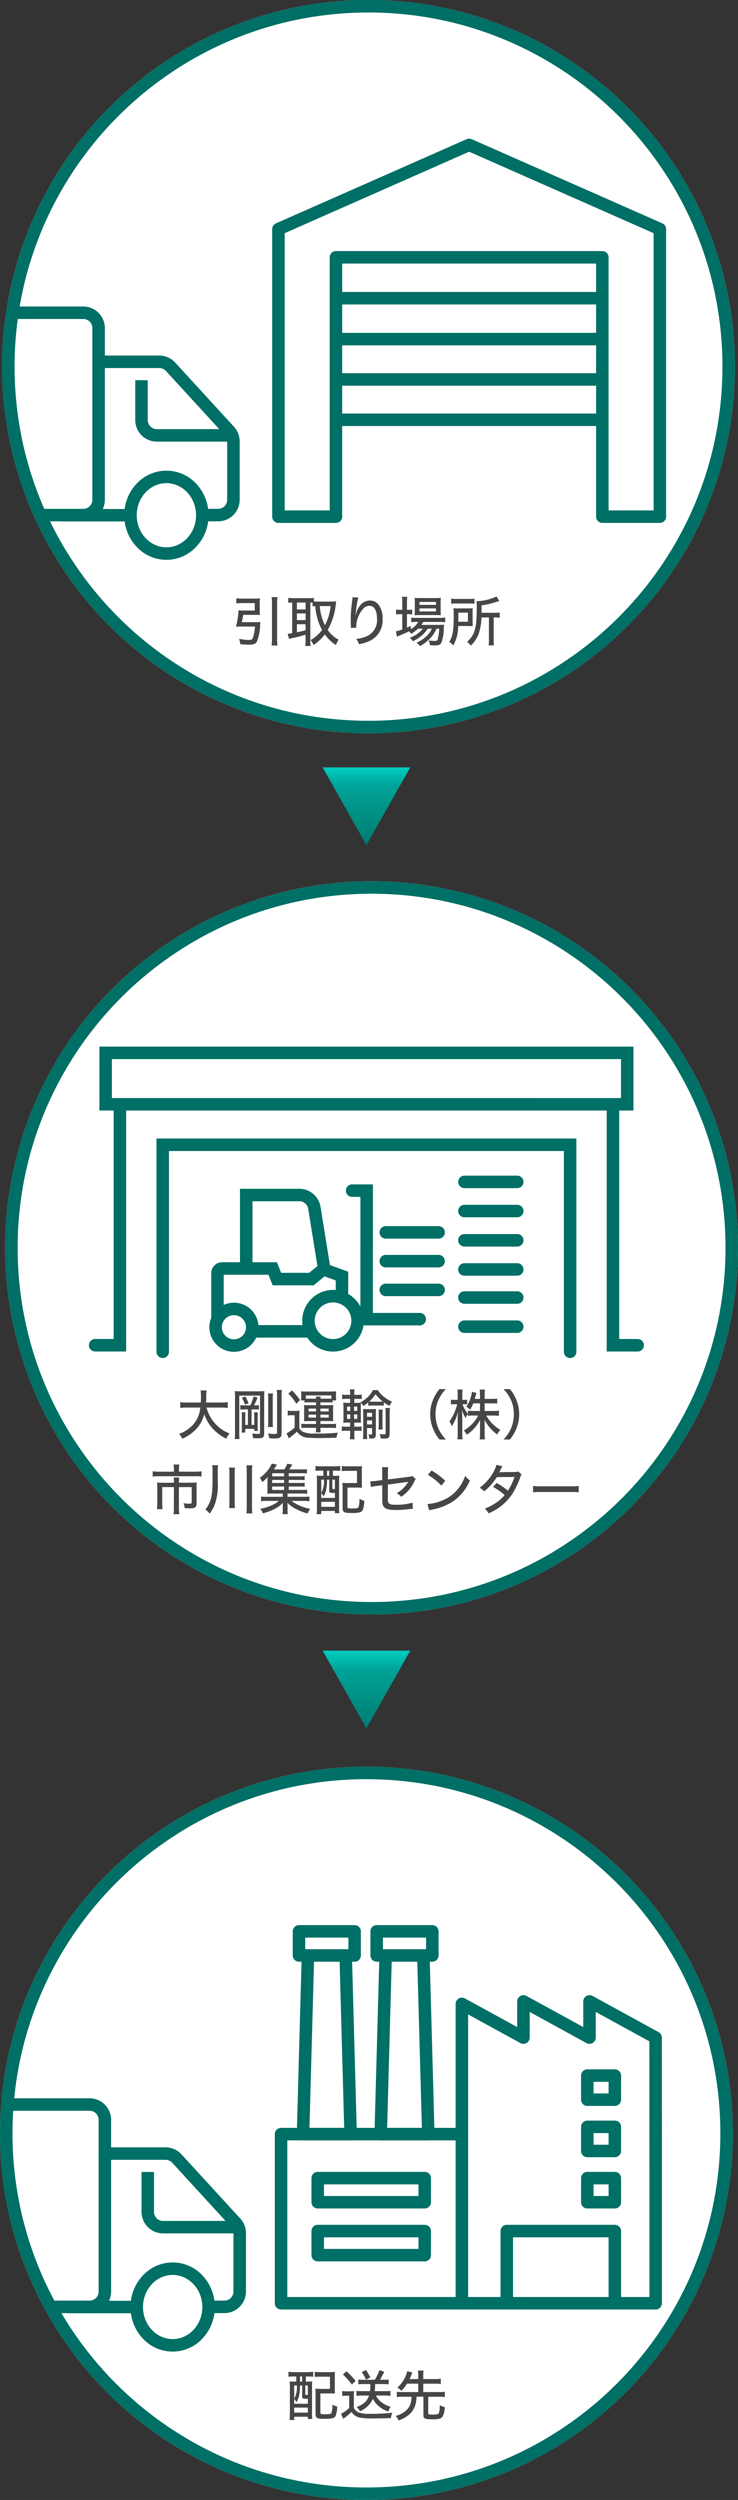 <svg xmlns="http://www.w3.org/2000/svg" xmlns:xlink="http://www.w3.org/1999/xlink" width="177.237" height="600.047" viewBox="0 0 177.237 600.047">
 <rect x="0" y="0" width="177.237" height="600.047" fill="#333333" stroke="none"/>
 <defs>
   <clipPath id="clip-path">
     <circle id="楕円形_281" data-name="楕円形 281" cx="88" cy="88" r="88" transform="translate(0 0)" fill="#fff"/>
   </clipPath>
   <linearGradient id="linear-gradient" x1="0.5" x2="0.5" y2="1" gradientUnits="objectBoundingBox">
     <stop offset="0" stop-color="#00776c"/>
     <stop offset="0.103" stop-color="#008175"/>
     <stop offset="0.764" stop-color="#00a398"/>
     <stop offset="1" stop-color="#00cec1"/>
   </linearGradient>
 </defs>
 <g id="グループ_5538" data-name="グループ 5538" transform="translate(-99.5 -3206.076)">
   <path id="パス_7324" data-name="パス 7324" d="M88,0A88,88,0,1,1,0,88,88,88,0,0,1,88,0Z" transform="translate(100 3206.076)" fill="#fff"/>
   <path id="パス_7324_-_アウトライン" data-name="パス 7324 - アウトライン" d="M88,3A85.644,85.644,0,0,0,70.866,4.727,84.519,84.519,0,0,0,40.478,17.515a85.257,85.257,0,0,0-30.8,37.4A84.55,84.55,0,0,0,4.727,70.866a85.858,85.858,0,0,0,0,34.267,84.518,84.518,0,0,0,12.788,30.389,85.256,85.256,0,0,0,37.4,30.8,84.55,84.55,0,0,0,15.951,4.952,85.858,85.858,0,0,0,34.267,0,84.518,84.518,0,0,0,30.389-12.788,85.257,85.257,0,0,0,30.8-37.4,84.551,84.551,0,0,0,4.952-15.951,85.858,85.858,0,0,0,0-34.267,84.519,84.519,0,0,0-12.788-30.389,85.257,85.257,0,0,0-37.4-30.8,84.55,84.55,0,0,0-15.951-4.952A85.644,85.644,0,0,0,88,3m0-3A88,88,0,1,1,0,88,88,88,0,0,1,88,0Z" transform="translate(100 3206.076)" fill="#006f65"/>
   <path id="パス_7323" data-name="パス 7323" d="M88,0A88,88,0,1,1,0,88,88,88,0,0,1,88,0Z" transform="translate(100.737 3417.592)" fill="#fff"/>
   <path id="パス_7323_-_アウトライン" data-name="パス 7323 - アウトライン" d="M88,3A85.644,85.644,0,0,0,70.866,4.727,84.519,84.519,0,0,0,40.478,17.515a85.257,85.257,0,0,0-30.8,37.4A84.55,84.55,0,0,0,4.727,70.866a85.858,85.858,0,0,0,0,34.267,84.518,84.518,0,0,0,12.788,30.389,85.256,85.256,0,0,0,37.4,30.8,84.55,84.55,0,0,0,15.951,4.952,85.858,85.858,0,0,0,34.267,0,84.518,84.518,0,0,0,30.389-12.788,85.257,85.257,0,0,0,30.8-37.4,84.551,84.551,0,0,0,4.952-15.951,85.858,85.858,0,0,0,0-34.267,84.519,84.519,0,0,0-12.788-30.389,85.257,85.257,0,0,0-37.4-30.8,84.55,84.55,0,0,0-15.951-4.952A85.644,85.644,0,0,0,88,3m0-3A88,88,0,1,1,0,88,88,88,0,0,1,88,0Z" transform="translate(100.737 3417.592)" fill="#006f65"/>
   <path id="パス_7556" data-name="パス 7556" d="M88,0A88,88,0,1,1,0,88,88,88,0,0,1,88,0Z" transform="translate(99.5 3630.123)" fill="#fff"/>
   <path id="パス_7556_-_アウトライン" data-name="パス 7556 - アウトライン" d="M88,3A85.644,85.644,0,0,0,70.866,4.727,84.519,84.519,0,0,0,40.478,17.515a85.257,85.257,0,0,0-30.8,37.4A84.55,84.55,0,0,0,4.727,70.866a85.858,85.858,0,0,0,0,34.267,84.519,84.519,0,0,0,12.788,30.389,85.257,85.257,0,0,0,37.4,30.8,84.55,84.55,0,0,0,15.951,4.952,85.858,85.858,0,0,0,34.267,0,84.519,84.519,0,0,0,30.389-12.788,85.257,85.257,0,0,0,30.8-37.4,84.55,84.55,0,0,0,4.952-15.951,85.858,85.858,0,0,0,0-34.267,84.519,84.519,0,0,0-12.788-30.389,85.257,85.257,0,0,0-37.4-30.8,84.55,84.55,0,0,0-15.951-4.952A85.644,85.644,0,0,0,88,3m0-3A88,88,0,1,1,0,88,88,88,0,0,1,88,0Z" transform="translate(99.5 3630.123)" fill="#006f65"/>
   <path id="パス_7552" data-name="パス 7552" d="M2.561-4.667A15.659,15.659,0,0,0,2.9-6.422H5.785q.6,0,1.131.039c-.026-.273-.039-.559-.039-.988V-9.347c0-.416.013-.728.039-1.027a11.2,11.2,0,0,1-1.209.052H2.587A9.907,9.907,0,0,1,1.248-10.4v1.235a10.7,10.7,0,0,1,1.326-.078H5.681v1.781H2.847a8.069,8.069,0,0,1-1.066-.052,18.737,18.737,0,0,1-.624,3.939c.312-.026.6-.039.962-.039h3.6a8.665,8.665,0,0,1-.559,2.86C5.031-.494,4.81-.4,4.3-.4a12.545,12.545,0,0,1-2.379-.26A5.583,5.583,0,0,1,2.2.611a18.867,18.867,0,0,0,2.08.13c1.157,0,1.651-.208,1.95-.832a11.453,11.453,0,0,0,.741-3.952,4.243,4.243,0,0,1,.065-.676,8.766,8.766,0,0,1-1.092.052Zm7.163-6.006A7.341,7.341,0,0,1,9.815-9.3V-.663a9.917,9.917,0,0,1-.091,1.6h1.417a11.179,11.179,0,0,1-.091-1.6V-9.3a7.262,7.262,0,0,1,.091-1.378Zm9.841,2.21a3.655,3.655,0,0,1,.637-.052,16.492,16.492,0,0,0,.572,3.133A12.12,12.12,0,0,0,21.84-2.808,8.646,8.646,0,0,1,19.1-.364a4.218,4.218,0,0,1,.689,1.2A10.351,10.351,0,0,0,22.5-1.742,9.639,9.639,0,0,0,25.155.819a11.863,11.863,0,0,1,.65-1.287,7.25,7.25,0,0,1-2.6-2.34,15.814,15.814,0,0,0,1.937-6.071c.039-.364.065-.637.091-.793a8.664,8.664,0,0,1-1.014.065H20.735c-.351,0-.494,0-.845-.026v-.858a6.388,6.388,0,0,1-1.079.065H14.82a9.2,9.2,0,0,1-1.1-.065v1.183a7.1,7.1,0,0,1,.949-.065v7.345a7.881,7.881,0,0,1-1.079.143L13.91-.637a10.036,10.036,0,0,1,1.17-.286c.637-.13,1.69-.4,2.808-.741V-.325a11.266,11.266,0,0,1-.078,1.378h1.3a9,9,0,0,1-.078-1.378V-9.373c.247,0,.312,0,.533.013Zm4.342-.065a12.946,12.946,0,0,1-1.365,4.6,12.324,12.324,0,0,1-1.248-4.6Zm-8.1-.845h2.08v1.651h-2.08Zm0,2.613h2.08v1.6h-2.08Zm0,2.587h2.08V-2.73c-.858.234-1.118.3-2.08.494ZM29.172-10.66a3.055,3.055,0,0,1-.039.442l-.208,1.651a29.41,29.41,0,0,0-.195,3.328c0,.221.026,1.209.039,1.547v.26a.7.7,0,0,1-.013.143l1.313-.026c-.013-.26-.013-.26-.013-.3a6.522,6.522,0,0,1,1.625-4.225A2,2,0,0,1,33.2-8.593c1.17,0,1.833,1.105,1.833,3.055a4.15,4.15,0,0,1-2.21,4.121,7.26,7.26,0,0,1-2.782.767A4.025,4.025,0,0,1,30.719.624a11.045,11.045,0,0,0,2.457-.741,5.421,5.421,0,0,0,3.211-5.239,5.416,5.416,0,0,0-.871-3.354,2.6,2.6,0,0,0-2.2-1.157A3.072,3.072,0,0,0,30.8-8.411a4.829,4.829,0,0,0-.78,1.716c-.065.234-.065.234-.091.325h-.039c.026-.377.065-.728.169-1.456a12.565,12.565,0,0,1,.507-2.73ZM46.046-3.094a7.26,7.26,0,0,1-3.12,2.171,2.982,2.982,0,0,1,.715.832,8.365,8.365,0,0,0,3.588-3h.988a5.963,5.963,0,0,1-1.339,1.833A8.472,8.472,0,0,1,44.538.26a2.883,2.883,0,0,1,.806.832A10.156,10.156,0,0,0,46.449.4a12.032,12.032,0,0,0,1.638-1.482,8,8,0,0,0,1.248-2.015h.637a10.5,10.5,0,0,1-.4,2.7c-.078.156-.273.234-.637.234A10.849,10.849,0,0,1,47.4-.286,2.807,2.807,0,0,1,47.762.871c.416.026.793.039,1.144.039.962,0,1.339-.156,1.6-.637a11.034,11.034,0,0,0,.585-3.562,4.633,4.633,0,0,1,.065-.78,10.69,10.69,0,0,1-1.274.052H45.669a6.549,6.549,0,0,0,.468-.7H50.1a11.844,11.844,0,0,1,1.326.052V-5.772a8.134,8.134,0,0,1-1.326.078H44.473a6.869,6.869,0,0,1-1.209-.065v1.1a8.651,8.651,0,0,1,1.2-.065h.494A5.155,5.155,0,0,1,43.147-2.99L43.16-3.8c-.4.208-.546.273-.923.442V-6.578h.273a8.313,8.313,0,0,1,.975.052V-7.683a6.286,6.286,0,0,1-.988.052h-.26V-9.308a8.771,8.771,0,0,1,.078-1.443H41.028a10.3,10.3,0,0,1,.078,1.43v1.69h-.429A6.411,6.411,0,0,1,39.611-7.7v1.183a8.413,8.413,0,0,1,1.04-.065h.455v3.666a7.455,7.455,0,0,1-1.521.442l.247,1.287c.078-.039.4-.182.754-.325.507-.2,1.742-.741,2.171-.962a2.937,2.937,0,0,1,.468.611,7.709,7.709,0,0,0,1.651-1.235ZM49.192-6.37c.52,0,.9.013,1.183.039a8.987,8.987,0,0,1-.052-1.209V-9.269a8.009,8.009,0,0,1,.052-1.248A9.814,9.814,0,0,1,49-10.452h-3.64a8.861,8.861,0,0,1-1.287-.065,9.6,9.6,0,0,1,.052,1.17V-7.54c0,.507-.026.871-.052,1.222a9.428,9.428,0,0,1,1.183-.052ZM45.24-9.516h3.952v.7H45.24Zm0,1.547h3.952v.728H45.24ZM61.919-5.8V-.481A9.684,9.684,0,0,1,61.841.91h1.3a7.752,7.752,0,0,1-.078-1.378V-5.8h.3a7.52,7.52,0,0,1,1.157.065V-6.994a6.461,6.461,0,0,1-1.235.078H60.151V-8.71a19.415,19.415,0,0,0,3.679-.858,5.2,5.2,0,0,1,.572-.169l-.663-1.092a12.175,12.175,0,0,1-4.8,1.131,16.113,16.113,0,0,1,.052,1.612c0,4.888-.429,6.383-2.327,8.164a3.446,3.446,0,0,1,.91.884,7.485,7.485,0,0,0,1.937-2.99,13.156,13.156,0,0,0,.611-3.77ZM52.858-9.087a8.861,8.861,0,0,1,1.287-.065h3.016a7.733,7.733,0,0,1,1.287.065v-1.222a7.794,7.794,0,0,1-1.326.065H54.2a7.273,7.273,0,0,1-1.339-.078Zm5.135,2.158c0-.455.013-.832.039-1.092a11.41,11.41,0,0,1-1.274.052H54.769A13.591,13.591,0,0,1,53.4-8.021a15.3,15.3,0,0,1,.065,1.781c0,3.549-.234,4.927-1.079,6.331a3.379,3.379,0,0,1,.975.819,9.293,9.293,0,0,0,1.17-4.654H56.8l.611.013h.26a2.472,2.472,0,0,1,.364.026,9.874,9.874,0,0,1-.039-1.014ZM54.561-4.771c.013-.39.013-.546.013-1.066V-6.955h2.3v2.184Z" transform="translate(155 3360.076)" fill="#464646"/>
   <path id="パス_7554" data-name="パス 7554" d="M-34.853-6.552a9.959,9.959,0,0,1,1.547.091V-7.852a9.5,9.5,0,0,1-1.56.091h-3.64c.026-.494.026-.819.039-1.43a8.385,8.385,0,0,1,.091-1.469h-1.456a8.275,8.275,0,0,1,.091,1.43c0,.507-.013.832-.039,1.469h-3.354a9.367,9.367,0,0,1-1.573-.091v1.391a9.191,9.191,0,0,1,1.56-.091h3.25a7.109,7.109,0,0,1-1.612,3.965,8.432,8.432,0,0,1-3.5,2.366A3.612,3.612,0,0,1-44.239.923a9.672,9.672,0,0,0,2.977-1.937,8.1,8.1,0,0,0,2.314-3.939,9.886,9.886,0,0,0,1.885,3.276A10.754,10.754,0,0,0-33.67.91a4.5,4.5,0,0,1,.806-1.248,8.8,8.8,0,0,1-3.744-2.7A9.2,9.2,0,0,1-38.4-6.552Zm5.473-.533a5.736,5.736,0,0,1-.9-.052v1.079a6.592,6.592,0,0,1,.884-.052h.936v3.718h-.637V-4.368a9.88,9.88,0,0,1,.039-1.053h-.91a7.494,7.494,0,0,1,.052,1.053V-1.7a9.271,9.271,0,0,1-.052,1.144h.871v-.884h2.158v.494h.871a8.069,8.069,0,0,1-.052-1.066V-4.368a6.6,6.6,0,0,1,.052-1.053h-.91c.026.325.039.52.039,1.053v1.976h-.65V-6.11h.91a8.3,8.3,0,0,1,.858.039V-7.137a5.238,5.238,0,0,1-.845.052h-.3c.26-.52.52-1.1.819-1.859l-.949-.286a12.9,12.9,0,0,1-.793,2.145ZM-31.564-.533A12.469,12.469,0,0,1-31.642,1h1.17a10.622,10.622,0,0,1-.065-1.534V-9.425h4.979V-.533c0,.247-.091.312-.468.312a9.638,9.638,0,0,1-1.443-.117A3.372,3.372,0,0,1-27.235.78c.468.026.793.039,1.027.039,1.378,0,1.651-.195,1.651-1.222V-8.97c0-.689.013-1.1.052-1.534a13.3,13.3,0,0,1-1.456.052h-4.16a13.825,13.825,0,0,1-1.495-.052c.039.416.052.793.052,1.456Zm1.638-8.359a6.772,6.772,0,0,1,.754,1.638l.858-.312a8.35,8.35,0,0,0-.767-1.651Zm6.279-1.04a10,10,0,0,1,.065,1.4V-3.3a9.324,9.324,0,0,1-.065,1.417h1.209A8.4,8.4,0,0,1-22.5-3.3V-8.554a9.156,9.156,0,0,1,.065-1.378Zm2.106-.845a9.389,9.389,0,0,1,.078,1.6V-.611c0,.338-.091.4-.611.4-.338,0-.871-.052-1.573-.13A4.393,4.393,0,0,1-23.335.806c.455.039.975.065,1.274.065,1.378,0,1.69-.26,1.69-1.4V-9.2a8.87,8.87,0,0,1,.091-1.573ZM-12.1-7.8v.676h-1.872c-.468,0-.715-.013-1.027-.039a5.534,5.534,0,0,1,.039.91v2.067a5.706,5.706,0,0,1-.039.91c.351-.026.572-.039,1.027-.039H-12.1v.7H-14.56a8.468,8.468,0,0,1-1.053-.065v1.053a6.411,6.411,0,0,1,1.066-.065H-12.1A7.907,7.907,0,0,1-12.168-.6h1.183A8.494,8.494,0,0,1-11.05-1.69H-8.4a6.461,6.461,0,0,1,1.092.065V-2.678a5.7,5.7,0,0,1-1.066.065H-11.05v-.7h2.041c.4,0,.65.013,1.053.039a6.026,6.026,0,0,1-.052-.91V-6.253a6.251,6.251,0,0,1,.052-.91c-.338.026-.533.039-1.04.039H-11.05V-7.8H-9.1a6.754,6.754,0,0,1,.975.052v-.52h.871A4.967,4.967,0,0,1-7.306-9.1v-.533a5,5,0,0,1,.052-.819,11.147,11.147,0,0,1-1.222.052h-5.98a11.2,11.2,0,0,1-1.248-.052,5.381,5.381,0,0,1,.052.832v.559a5.078,5.078,0,0,1-.052.793h.832v.52a7.271,7.271,0,0,1,1-.052Zm-1.82-.884a4.614,4.614,0,0,1-.637-.026v-.754h6.149V-8.7c-.195.013-.3.013-.6.013H-11.05a1.869,1.869,0,0,1,.065-.507h-1.17a1.839,1.839,0,0,1,.052.507Zm1.82,2.379v.676H-13.91v-.676Zm1.053,0h1.976v.676H-11.05ZM-12.1-4.849v.7H-13.91v-.7Zm1.053,0h1.976v.7H-11.05Zm-7.722-5.044a10.567,10.567,0,0,1,1.937,2.444l.871-.91a15.112,15.112,0,0,0-1.924-2.314Zm-.13,5.252a5,5,0,0,1,.91-.065h.754v2.938a8.291,8.291,0,0,1-1.95,1.391l.559,1.222A3.61,3.61,0,0,1-18.1.429a13.979,13.979,0,0,0,1.4-1.209A3.475,3.475,0,0,0-13.767.7c.468.039,1.573.065,2.4.065,1.391,0,2.47-.026,4.173-.091a4.876,4.876,0,0,1,.364-1.2,45.861,45.861,0,0,1-5.447.208,6.8,6.8,0,0,1-2.86-.377,1.846,1.846,0,0,1-.975-.962V-4.42a9.774,9.774,0,0,1,.065-1.4,5.912,5.912,0,0,1-.988.065h-.845A5.658,5.658,0,0,1-18.9-5.824ZM-3.913-9.607h-.806a6.515,6.515,0,0,1-1.118-.065V-8.58a6.8,6.8,0,0,1,1.118-.065h.806v.962h-.611c-.468-.013-.806-.026-1.04-.052a11.55,11.55,0,0,1,.052,1.326V-4.29A13.493,13.493,0,0,1-5.564-2.9c.351-.026.793-.039,1.131-.039h.52v.975h-.871a6.682,6.682,0,0,1-1.131-.065V-.923A6.872,6.872,0,0,1-4.784-.988h.871v.806a7.523,7.523,0,0,1-.078,1.235h1.157A8.082,8.082,0,0,1-2.912-.13V-.988h.676A6.6,6.6,0,0,1-1.17-.923V-2.028a5.78,5.78,0,0,1-1.066.065h-.676v-.975h.6l.65.013c.221.013.221.013.351.026-.026-.3-.039-.585-.039-1.339V-6.5c0-.715,0-.741.026-1.2a3.272,3.272,0,0,1,.572.78A9.212,9.212,0,0,0,.429-7.774v.78a6.919,6.919,0,0,1,1-.052H3.185a6.722,6.722,0,0,1,.988.052v-.819a8.565,8.565,0,0,0,1.339.845,6.874,6.874,0,0,1,.65-1.014A7.153,7.153,0,0,1,4.329-9.048a5.966,5.966,0,0,1-1.586-1.7H1.573A6.94,6.94,0,0,1-1.443-7.813l.1.091a7.294,7.294,0,0,1-.949.039h-.624v-.962h.676a8.216,8.216,0,0,1,1.105.052V-9.672a6.259,6.259,0,0,1-1.105.065h-.676v-.338a5.882,5.882,0,0,1,.078-.962H-3.991a6.123,6.123,0,0,1,.078.962Zm.026,2.821v1.027h-.754V-6.786Zm0,1.872v1.079h-.754V-4.914Zm.923,1.079V-4.914h.754v1.079Zm0-1.924V-6.786h.754v1.027ZM1.43-7.969a6.469,6.469,0,0,1-.754-.026A7.961,7.961,0,0,0,2.184-9.763,9,9,0,0,0,3.939-7.995a6.131,6.131,0,0,1-.754.026ZM.143-1.638H1.352V-.312c0,.182-.052.234-.221.234A4.223,4.223,0,0,1,.494-.143,3,3,0,0,1,.689.884H1A2.255,2.255,0,0,0,1.846.793c.312-.143.416-.364.416-.858V-5.031c0-.507.013-.884.039-1.183a9.138,9.138,0,0,1-.988.039H.169a8.864,8.864,0,0,1-.975-.039c.026.39.039.715.039,1.183V-.156a10.94,10.94,0,0,1-.065,1.17H.208A9.792,9.792,0,0,1,.143-.143Zm0-.871v-.962H1.352v.962Zm0-1.833v-.949H1.352v.949ZM2.9-6.058a8.068,8.068,0,0,1,.052,1.027V-2.4c0,.4-.026.819-.052,1.118H3.913A9.219,9.219,0,0,1,3.861-2.4V-5.044a7.355,7.355,0,0,1,.052-1.014Zm2.678.988a10.534,10.534,0,0,1,.078-1.378H4.55A12.872,12.872,0,0,1,4.615-5.1V-.507c0,.312-.078.39-.416.39a4.786,4.786,0,0,1-1.014-.13,3.631,3.631,0,0,1,.221,1.1c.312.026.559.039.819.039C5.33.9,5.577.676,5.577-.325ZM19.084,1.118A9.171,9.171,0,0,1,17.3-1.508a8.583,8.583,0,0,1-.7-3.471,8.147,8.147,0,0,1,.689-3.38,9.253,9.253,0,0,1,1.781-2.626H17.537a9.782,9.782,0,0,0-1.573,2.652,8.946,8.946,0,0,0-.65,3.354,9.326,9.326,0,0,0,.663,3.445A9.459,9.459,0,0,0,17.55,1.118Zm8.19-8.684v1.833H25.74a9.918,9.918,0,0,1-1.365-.078v.767a7.955,7.955,0,0,1-1.313-2.314h.39a6.547,6.547,0,0,1,.741.039V-8.45a4.164,4.164,0,0,1-.767.052h-.4V-9.555a8.7,8.7,0,0,1,.065-1.326H21.84a8.172,8.172,0,0,1,.065,1.339V-8.4h-.728a5.06,5.06,0,0,1-.884-.052v1.144a5.06,5.06,0,0,1,.884-.052h.611a11.348,11.348,0,0,1-1.859,4.121,4.257,4.257,0,0,1,.559,1.17A10.714,10.714,0,0,0,22-5.538c-.065.884-.078,1.222-.078,1.872V-.494a12.207,12.207,0,0,1-.078,1.56H23.1a10,10,0,0,1-.078-1.56V-3.978C23-4.8,22.984-5.291,22.971-5.46c0-.1-.013-.247-.013-.442a7.672,7.672,0,0,0,.871,1.872,3.976,3.976,0,0,1,.546-.988v.455a10.051,10.051,0,0,1,1.365-.078h1.1A8.827,8.827,0,0,1,23.4-1.053a4.92,4.92,0,0,1,.715,1.014,9.55,9.55,0,0,0,3.2-3.562c-.026.533-.039,1-.039,1.378V-.377A11.485,11.485,0,0,1,27.2,1.092H28.47a9.039,9.039,0,0,1-.078-1.456V-2.288c0-.4-.026-.858-.052-1.339A10.489,10.489,0,0,0,31.4-.091a4.7,4.7,0,0,1,.767-1.1,9.329,9.329,0,0,1-3.393-3.445h1.7c.52,0,.923.026,1.352.065V-5.811a9.978,9.978,0,0,1-1.352.078h-2.08V-7.566h1.677a11.89,11.89,0,0,1,1.339.065V-8.71a8.544,8.544,0,0,1-1.339.078H28.392v-1.04a7,7,0,0,1,.078-1.2H27.2a7.212,7.212,0,0,1,.078,1.2v1.04H26.026c.065-.234.1-.364.182-.637a8.192,8.192,0,0,1,.221-.793l-1.118-.286a4.079,4.079,0,0,1-.1.728,7.751,7.751,0,0,1-1.222,2.86,4.062,4.062,0,0,1,.9.7,8.258,8.258,0,0,0,.767-1.508ZM34.45,1.118a9.458,9.458,0,0,0,1.573-2.652,9.022,9.022,0,0,0,.663-3.445,8.9,8.9,0,0,0-.65-3.354,9.459,9.459,0,0,0-1.573-2.652H32.929A9.253,9.253,0,0,1,34.71-8.359a8.1,8.1,0,0,1,.689,3.38,8.538,8.538,0,0,1-.7,3.471,9.171,9.171,0,0,1-1.781,2.626ZM-46.241,8.835h-3.536a11.081,11.081,0,0,1-1.56-.091v1.261a12.851,12.851,0,0,1,1.547-.078h8.632a9.144,9.144,0,0,1,1.547.078V8.744a10.443,10.443,0,0,1-1.573.091h-3.835v-.7a4.656,4.656,0,0,1,.091-1.014h-1.4a5.307,5.307,0,0,1,.091,1.014Zm0,2.652h-2.743a12.551,12.551,0,0,1-1.3-.052,9.612,9.612,0,0,1,.052,1.092v3.835a12.7,12.7,0,0,1-.078,1.469h1.352a11.151,11.151,0,0,1-.078-1.482V12.54h2.795v4.979a11.659,11.659,0,0,1-.091,1.521h1.391a11.324,11.324,0,0,1-.091-1.534V12.54h3.068v3.6c0,.325-.117.39-.637.39a12.314,12.314,0,0,1-1.339-.13,3.864,3.864,0,0,1,.3,1.183c.585.039.806.052,1.2.052,1.326,0,1.651-.26,1.651-1.313v-3.8a8.9,8.9,0,0,1,.052-1.092,11.5,11.5,0,0,1-1.248.052h-3.042v-.26a7.6,7.6,0,0,1,.052-.988h-1.313a7.485,7.485,0,0,1,.052.975ZM-35.7,8.6a6.33,6.33,0,0,1,.078-1.313h-1.43a7.573,7.573,0,0,1,.091,1.287v2.7c0,.845-.078,2.223-.156,2.847a7.976,7.976,0,0,1-.481,1.937A6.234,6.234,0,0,1-38.688,17.9a4.952,4.952,0,0,1,1.027,1,8.645,8.645,0,0,0,1.235-2.171,14,14,0,0,0,.728-5.369Zm2.717-.754A9.2,9.2,0,0,1-32.9,9.238v6.747a12.382,12.382,0,0,1-.078,1.586h1.417a11.969,11.969,0,0,1-.078-1.586V9.251a10.2,10.2,0,0,1,.078-1.391Zm4.16-.533a9.966,9.966,0,0,1,.078,1.417v8.437a13.54,13.54,0,0,1-.078,1.69H-27.4a11.393,11.393,0,0,1-.078-1.69V8.731A8.158,8.158,0,0,1-27.4,7.314ZM-18.655,12.4h2.613a8.987,8.987,0,0,1,1.209.052v-.975a7.733,7.733,0,0,1-1.209.065h-2.613v-.728h2.613a9.367,9.367,0,0,1,1.209.052V9.888a7.733,7.733,0,0,1-1.209.065h-2.613V9.212h3.276a8.125,8.125,0,0,1,1.092.052V8.224a8.1,8.1,0,0,1-1.235.065h-3.016a10.842,10.842,0,0,0,.741-1.17l-1.222-.195a4.941,4.941,0,0,1-.715,1.365h-2.522a7.154,7.154,0,0,0,.442-.65c.234-.377.234-.377.325-.507L-22.75,6.9a3.9,3.9,0,0,1-.416.845,8.591,8.591,0,0,1-2.457,2.574,3.442,3.442,0,0,1,.611,1.014,7.831,7.831,0,0,0,1.3-1.222,11.492,11.492,0,0,0-.052,1.183v1.846c0,.4-.013.715-.039.975.286-.013.52-.026,1.014-.026H-20.1v.78h-3.757A9.51,9.51,0,0,1-25.3,14.8v1.131a9.348,9.348,0,0,1,1.443-.078h2.808a6.242,6.242,0,0,1-1.508.962,10.34,10.34,0,0,1-2.951.923,3.3,3.3,0,0,1,.637,1.092A13.321,13.321,0,0,0-22.49,18a7.863,7.863,0,0,0,2.431-1.69c-.026.312-.039.585-.039.91v.871a3.805,3.805,0,0,1-.078.936h1.313a3.444,3.444,0,0,1-.078-.949V17.22c0-.156-.013-.507-.039-.923a7.705,7.705,0,0,0,2.158,1.547,13.207,13.207,0,0,0,2.691,1.027,4.238,4.238,0,0,1,.637-1.118,10.985,10.985,0,0,1-4.524-1.9h2.873a11.407,11.407,0,0,1,1.456.078V14.8a9.711,9.711,0,0,1-1.456.065h-3.8v-.78h3.5a7.435,7.435,0,0,1,1.209.065v-1a7.418,7.418,0,0,1-1.222.065h-3.2Zm-1.118,0v.819h-2.86V12.4Zm0-.858h-2.86v-.728h2.86Zm0-1.586h-2.86V9.212h2.86Zm9.425-1.365V9.823h-.273a11.3,11.3,0,0,1-1.313-.052c.039.429.052.858.052,1.469v6.1a14.678,14.678,0,0,1-.078,1.7h1.105v-.78h3.276v.533h1.066a13.45,13.45,0,0,1-.052-1.4v-6.24c0-.559.013-.975.039-1.378a11.919,11.919,0,0,1-1.352.052h-.169V8.588h.455a12.445,12.445,0,0,1,1.313.065V7.47a10.681,10.681,0,0,1-1.4.078h-3.172a10.258,10.258,0,0,1-1.378-.078V8.653a12.956,12.956,0,0,1,1.365-.065Zm.9,0h.507V9.823h-.507Zm-1.4,5.395a2.468,2.468,0,0,1,.52.793,4.416,4.416,0,0,0,.676-1.7,12.071,12.071,0,0,0,.208-2.327h.507v2.613c0,.52.117.572,1.131.572h.234v1.2h-3.276Zm0-3.237h.637a5.7,5.7,0,0,1-.637,3.185Zm2.665,0h.611v2.275c-.585,0-.611-.013-.611-.208Zm-2.665,5.317h3.276v1.2h-3.276ZM-1.1,8.8a11.045,11.045,0,0,1,.052-1.3,11.925,11.925,0,0,1-1.3.052H-4.511a10.543,10.543,0,0,1-1.4-.078V8.7A9.906,9.906,0,0,1-4.524,8.64h2.262v2.925H-4.485a11.818,11.818,0,0,1-1.287-.052,11.116,11.116,0,0,1,.052,1.274v4.732c0,1.053.325,1.235,2.171,1.235,1.729,0,2.353-.156,2.626-.65a5.734,5.734,0,0,0,.39-2.3,3.793,3.793,0,0,1-1.144-.481,5.407,5.407,0,0,1-.247,2.054c-.13.221-.468.286-1.482.286a2.762,2.762,0,0,1-1.053-.117c-.078-.052-.1-.117-.1-.351V12.657H-2.34a11.818,11.818,0,0,1,1.287.052A10.906,10.906,0,0,1-1.1,11.461ZM3.8,10.85l-1.365.182a12,12,0,0,1-1.261.1,2.239,2.239,0,0,1-.26-.013l.156,1.391a10.9,10.9,0,0,1,1.495-.26L3.8,12.085V15.1c0,1.456.078,1.82.468,2.262.455.494,1.222.676,2.925.676a28.365,28.365,0,0,0,3.172-.221,7.276,7.276,0,0,1,.78-.065l-.065-1.469a14.412,14.412,0,0,1-3.887.494c-1,0-1.508-.078-1.742-.286-.26-.208-.3-.455-.3-1.612V11.929l4.186-.559c.364-.052.364-.052.689-.117a4.052,4.052,0,0,1-.4.65,7.2,7.2,0,0,1-2.366,2.106,3.269,3.269,0,0,1,1.092.871A9.2,9.2,0,0,0,11.505,11.2a2.442,2.442,0,0,1,.338-.6l-.832-.728a3.042,3.042,0,0,1-.9.208l-4.953.624V9.043a7.238,7.238,0,0,1,.078-1.287H3.731A8.028,8.028,0,0,1,3.8,9.043ZM14.755,9.589a14.159,14.159,0,0,1,3.237,2.6l.936-1.157a17.757,17.757,0,0,0-3.276-2.483Zm.312,8.528a5.49,5.49,0,0,1,.819-.208,13.455,13.455,0,0,0,4.914-1.95,11.285,11.285,0,0,0,4.056-5.044,4.389,4.389,0,0,1-1.131-1.066,11.383,11.383,0,0,1-1.365,2.626,8.926,8.926,0,0,1-3.874,3.159,11.753,11.753,0,0,1-3.822.975ZM31.226,7.2a7.16,7.16,0,0,1-.754,1.781A11.372,11.372,0,0,1,27.183,12.7a3.621,3.621,0,0,1,1.092.871,14.293,14.293,0,0,0,3.055-3.432l4.225-.039a14.562,14.562,0,0,1-1.573,3.3,17.661,17.661,0,0,0-2.717-1.859l-.845.949a14.973,14.973,0,0,1,2.769,1.963,9.192,9.192,0,0,1-2.171,1.911,12.435,12.435,0,0,1-2.6,1.339,3.672,3.672,0,0,1,.9,1.131,12.656,12.656,0,0,0,5.85-4.849,21.915,21.915,0,0,0,1.7-3.588,2.663,2.663,0,0,1,.39-.858L36.5,8.783a2.98,2.98,0,0,1-.988.13l-3.094.039c-.273.013-.455.026-.533.026a4.732,4.732,0,0,0,.351-.65,6.829,6.829,0,0,1,.416-.793Zm8.788,6.578a18.539,18.539,0,0,1,2.015-.065h7.007a19.111,19.111,0,0,1,1.95.065V12.267a13.236,13.236,0,0,1-1.937.078H42.016a14.953,14.953,0,0,1-2-.091Z" transform="translate(187.5 3550.475)" fill="#464646"/>
   <path id="パス_7557" data-name="パス 7557" d="M2.652-9.412v1.235H2.379a11.3,11.3,0,0,1-1.313-.052c.039.429.052.858.052,1.469v6.1a14.678,14.678,0,0,1-.078,1.7H2.145V.26H5.421V.793H6.487a13.45,13.45,0,0,1-.052-1.4v-6.24c0-.559.013-.975.039-1.378a11.919,11.919,0,0,1-1.352.052H4.953V-9.412h.455a12.445,12.445,0,0,1,1.313.065V-10.53a10.681,10.681,0,0,1-1.4.078H2.145A10.258,10.258,0,0,1,.767-10.53v1.183a12.956,12.956,0,0,1,1.365-.065Zm.9,0h.507v1.235H3.549Zm-1.4,5.395a2.468,2.468,0,0,1,.52.793,4.416,4.416,0,0,0,.676-1.7,12.071,12.071,0,0,0,.208-2.327h.507v2.613c0,.52.117.572,1.131.572h.234v1.2H2.145Zm0-3.237h.637a5.7,5.7,0,0,1-.637,3.185Zm2.665,0h.611v2.275c-.585,0-.611-.013-.611-.208ZM2.145-1.937H5.421v1.2H2.145ZM11.9-9.2a11.045,11.045,0,0,1,.052-1.3,11.925,11.925,0,0,1-1.3.052H8.489a10.543,10.543,0,0,1-1.4-.078V-9.3A9.906,9.906,0,0,1,8.476-9.36h2.262v2.925H8.515a11.818,11.818,0,0,1-1.287-.052A11.116,11.116,0,0,1,7.28-5.213V-.481C7.28.572,7.6.754,9.451.754,11.18.754,11.8.6,12.077.1a5.734,5.734,0,0,0,.39-2.3,3.793,3.793,0,0,1-1.144-.481,5.407,5.407,0,0,1-.247,2.054c-.13.221-.468.286-1.482.286A2.762,2.762,0,0,1,8.541-.455c-.078-.052-.1-.117-.1-.351V-5.343H10.66a11.818,11.818,0,0,1,1.287.052A10.906,10.906,0,0,1,11.9-6.539Zm8.541,1.612a9.56,9.56,0,0,1-.091,1.7h-2a11.152,11.152,0,0,1-1.248-.065v1.183a11.892,11.892,0,0,1,1.248-.065h1.781c-.455,1.326-1.248,2.067-2.977,2.769a3.026,3.026,0,0,1,.78,1.014,5.911,5.911,0,0,0,3.12-2.99A5.4,5.4,0,0,0,22.334-2.4,6.483,6.483,0,0,0,24.765-1a3.1,3.1,0,0,1,.572-1.131A6.3,6.3,0,0,1,22.932-3.38a4.775,4.775,0,0,1-1.157-1.456h2.21a12.489,12.489,0,0,1,1.287.065V-5.954a10,10,0,0,1-1.2.065H21.5a12.1,12.1,0,0,0,.091-1.7h2a12.088,12.088,0,0,1,1.248.065V-8.684a10.27,10.27,0,0,1-1.183.065h-.91a10.669,10.669,0,0,0,.546-.975c.338-.637.338-.637.494-.936l-1.157-.4a11.517,11.517,0,0,1-1.118,2.314H18.759a11.123,11.123,0,0,1-1.209-.065v1.157a10.513,10.513,0,0,1,1.2-.065Zm-2.08-2.873a7.821,7.821,0,0,1,1.027,1.82l1.04-.533a10.685,10.685,0,0,0-1.04-1.781Zm-4.511.585A13.682,13.682,0,0,1,15.99-7.475l.91-.858a18.033,18.033,0,0,0-2.2-2.327Zm-.169,5.148a5,5,0,0,1,.91-.065h.767v2.938a7.638,7.638,0,0,1-1.963,1.4L13.936.767a4.723,4.723,0,0,1,.442-.351A13.6,13.6,0,0,0,15.912-.9,3.123,3.123,0,0,0,17.849.455,16.953,16.953,0,0,0,21.1.663c.585,0,2.379-.026,2.756-.039L25.363.585a5.157,5.157,0,0,1,.364-1.3,39.015,39.015,0,0,1-5.239.26,7.956,7.956,0,0,1-2.795-.3,2.231,2.231,0,0,1-1.209-1.118V-4.511A12.711,12.711,0,0,1,16.536-5.9c-.3.026-.65.052-.988.052H14.7a5.658,5.658,0,0,1-1.027-.065ZM31.941-7.683v2.015H28.2a10.014,10.014,0,0,1-1.4-.078v1.274a10.543,10.543,0,0,1,1.4-.078h2.132c-.026.546-.052.78-.078,1a3.76,3.76,0,0,1-.91,1.976A5.658,5.658,0,0,1,26.52.052a4.56,4.56,0,0,1,.715,1.105,8.962,8.962,0,0,0,1.82-.9,5.074,5.074,0,0,0,2.08-2.5,7.277,7.277,0,0,0,.4-2.314h1.651V-.117c0,.806.39.988,2.08.988a9.533,9.533,0,0,0,1.7-.117,1.287,1.287,0,0,0,.845-.572A5.036,5.036,0,0,0,38.3-2.08a4.421,4.421,0,0,1-1.2-.442v.273a3.932,3.932,0,0,1-.234,1.638c-.143.273-.442.351-1.443.351-.91,0-1.079-.052-1.079-.351V-4.55h2.587a10.408,10.408,0,0,1,1.4.078V-5.746a9.887,9.887,0,0,1-1.4.078H33.15V-7.683h2.873a9.384,9.384,0,0,1,1.339.078V-8.866a9.135,9.135,0,0,1-1.339.078H33.15v-.819a6.978,6.978,0,0,1,.078-1.222H31.863a7.245,7.245,0,0,1,.078,1.222v.819h-2.08a10.371,10.371,0,0,0,.429-.988,4.714,4.714,0,0,1,.247-.6l-1.261-.3a6.251,6.251,0,0,1-.637,1.755,7.41,7.41,0,0,1-1.69,2.158,4.073,4.073,0,0,1,.936.806,11.29,11.29,0,0,0,1.378-1.729Z" transform="translate(168 3785.892)" fill="#464646"/>
   <g id="グループ_5138" data-name="グループ 5138" transform="translate(166.37 3240.853)">
     <path id="パス_7111" data-name="パス 7111" d="M290.779,376.8a1.5,1.5,0,0,1,.606.128l45.8,20.215a1.5,1.5,0,0,1,.894,1.372v69.025a1.5,1.5,0,0,1-1.5,1.5H322.767a1.5,1.5,0,0,1-1.5-1.5V406.791h-60.98v60.753a1.5,1.5,0,0,1-1.5,1.5H244.979a1.5,1.5,0,0,1-1.5-1.5V398.518a1.5,1.5,0,0,1,.894-1.372l45.8-20.215A1.5,1.5,0,0,1,290.779,376.8Zm44.3,22.693-44.3-19.553-44.3,19.553v66.547h10.808V405.291a1.5,1.5,0,0,1,1.5-1.5h63.98a1.5,1.5,0,0,1,1.5,1.5v60.753h10.811Z" transform="translate(-244.979 -378.304)" fill="#006f65"/>
     <path id="線_851" data-name="線 851" d="M61.685,1.5H0A1.5,1.5,0,0,1-1.5,0,1.5,1.5,0,0,1,0-1.5H61.685a1.5,1.5,0,0,1,1.5,1.5A1.5,1.5,0,0,1,61.685,1.5Z" transform="translate(15.079 36.801)" fill="#006f65"/>
     <path id="線_852" data-name="線 852" d="M61.684,1.5H0A1.5,1.5,0,0,1-1.5,0,1.5,1.5,0,0,1,0-1.5H61.684a1.5,1.5,0,0,1,1.5,1.5A1.5,1.5,0,0,1,61.684,1.5Z" transform="translate(14.835 46.615)" fill="#006f65"/>
     <path id="線_853" data-name="線 853" d="M61.684,1.5H0A1.5,1.5,0,0,1-1.5,0,1.5,1.5,0,0,1,0-1.5H61.684a1.5,1.5,0,0,1,1.5,1.5A1.5,1.5,0,0,1,61.684,1.5Z" transform="translate(14.835 56.297)" fill="#006f65"/>
     <path id="線_854" data-name="線 854" d="M61.684,1.5H0A1.5,1.5,0,0,1-1.5,0,1.5,1.5,0,0,1,0-1.5H61.684a1.5,1.5,0,0,1,1.5,1.5A1.5,1.5,0,0,1,61.684,1.5Z" transform="translate(14.835 65.979)" fill="#006f65"/>
   </g>
   <g id="マスクグループ_16" data-name="マスクグループ 16" transform="translate(99.5 3630.123)" clip-path="url(#clip-path)">
     <g id="グループ_5148" data-name="グループ 5148" transform="translate(-29.269 81.083)">
       <g id="グループ_5147" data-name="グループ 5147" transform="translate(0 0)">
         <g id="グループ_5146" data-name="グループ 5146">
           <g id="グループ_5145" data-name="グループ 5145">
             <path id="パス_7128" data-name="パス 7128" d="M2074.718,667.806H2063.68a5.186,5.186,0,0,1-5.18-5.179V656.74h3v5.887a2.182,2.182,0,0,0,2.18,2.179h11.038Z" transform="translate(-2060 -617.738)" fill="#006f65"/>
             <path id="パス_7129" data-name="パス 7129" d="M2122.785,600.808h-18.4v-3h18.4a2.182,2.182,0,0,0,2.179-2.18V554.419a2.182,2.182,0,0,0-2.179-2.179H2079v-3h43.785a5.185,5.185,0,0,1,5.179,5.179v41.209A5.185,5.185,0,0,1,2122.785,600.808Z" transform="translate(-2072.009 -550.74)" fill="#006f65"/>
             <path id="パス_7130" data-name="パス 7130" d="M2061.5,591.214h-3V554.419a5.186,5.186,0,0,1,5.18-5.179h4.783v3h-4.783a2.182,2.182,0,0,0-2.18,2.179Z" transform="translate(-2060 -550.74)" fill="#006f65"/>
             <path id="楕円形_279" data-name="楕円形 279" d="M8.912-1.5a10.2,10.2,0,0,1,7.379,3.151A10.783,10.783,0,0,1,19.324,9.2a10.783,10.783,0,0,1-3.033,7.549,10.216,10.216,0,0,1-14.758,0A10.783,10.783,0,0,1-1.5,9.2,10.783,10.783,0,0,1,1.533,1.651,10.2,10.2,0,0,1,8.912-1.5Zm0,18.4a7.569,7.569,0,0,0,7.412-7.7A7.569,7.569,0,0,0,8.912,1.5,7.569,7.569,0,0,0,1.5,9.2,7.569,7.569,0,0,0,8.912,16.9Z" transform="translate(14.387 39.403)" fill="#006f65"/>
             <path id="楕円形_280" data-name="楕円形 280" d="M8.625-1.5a9.791,9.791,0,0,1,7.193,3.169A10.952,10.952,0,0,1,18.749,9.2a10.952,10.952,0,0,1-2.932,7.531,9.748,9.748,0,0,1-14.386,0A10.952,10.952,0,0,1-1.5,9.2,10.952,10.952,0,0,1,1.432,1.669,9.791,9.791,0,0,1,8.625-1.5Zm0,18.4c3.929,0,7.125-3.454,7.125-7.7s-3.2-7.7-7.125-7.7S1.5,4.954,1.5,9.2,4.7,16.9,8.625,16.9Z" transform="translate(62.11 39.403)" fill="#006f65"/>
             <path id="線_857" data-name="線 857" d="M16.674,1.5H0v-3H16.674Z" transform="translate(45.436 48.603)" fill="#006f65"/>
             <path id="パス_7131" data-name="パス 7131" d="M2236.7,621.034h-3.68v-3h3.68a2.181,2.181,0,0,0,2.179-2.179V601.832a2.175,2.175,0,0,0-.573-1.473l-14.128-15.413a2.189,2.189,0,0,0-1.608-.707H2208v-3h14.57a5.2,5.2,0,0,1,3.818,1.679l14.129,15.414a5.169,5.169,0,0,1,1.361,3.5v14.023A5.185,5.185,0,0,1,2236.7,621.034Z" transform="translate(-2153.544 -570.966)" fill="#006f65"/>
             <path id="パス_7132" data-name="パス 7132" d="M2258.076,609.486h-18.4a5.185,5.185,0,0,1-5.179-5.179V594.74h3v9.567a2.182,2.182,0,0,0,2.179,2.179h18.4Z" transform="translate(-2171.241 -578.55)" fill="#006f65"/>
           </g>
         </g>
       </g>
     </g>
   </g>
   <g id="マスクグループ_17" data-name="マスクグループ 17" transform="translate(100 3206.076)" clip-path="url(#clip-path)">
     <g id="グループ_5381" data-name="グループ 5381" transform="translate(-31.274 75.066)">
       <g id="グループ_5380" data-name="グループ 5380" transform="translate(0)">
         <g id="グループ_5379" data-name="グループ 5379">
           <g id="グループ_5378" data-name="グループ 5378">
             <path id="パス_7325" data-name="パス 7325" d="M2074.718,667.806H2063.68a5.185,5.185,0,0,1-5.179-5.179V656.74h3v5.887a2.182,2.182,0,0,0,2.179,2.179h11.038Z" transform="translate(-2060 -617.738)" fill="#006f65"/>
             <path id="パス_7326" data-name="パス 7326" d="M2122.786,600.808h-18.4v-3h18.4a2.182,2.182,0,0,0,2.179-2.18V554.419a2.181,2.181,0,0,0-2.179-2.179H2079v-3h43.786a5.185,5.185,0,0,1,5.179,5.179v41.209A5.185,5.185,0,0,1,2122.786,600.808Z" transform="translate(-2072.009 -550.74)" fill="#006f65"/>
             <path id="パス_7327" data-name="パス 7327" d="M2061.5,591.214h-3V554.419a5.185,5.185,0,0,1,5.179-5.179h4.783v3h-4.783a2.182,2.182,0,0,0-2.179,2.179Z" transform="translate(-2060 -550.74)" fill="#006f65"/>
             <path id="楕円形_304" data-name="楕円形 304" d="M8.912-1.5a10.2,10.2,0,0,1,7.379,3.151A10.783,10.783,0,0,1,19.324,9.2a10.783,10.783,0,0,1-3.033,7.549,10.216,10.216,0,0,1-14.758,0A10.783,10.783,0,0,1-1.5,9.2,10.783,10.783,0,0,1,1.533,1.651,10.2,10.2,0,0,1,8.912-1.5Zm0,18.4a7.569,7.569,0,0,0,7.412-7.7A7.569,7.569,0,0,0,8.912,1.5,7.569,7.569,0,0,0,1.5,9.2,7.569,7.569,0,0,0,8.912,16.9Z" transform="translate(14.387 39.403)" fill="#006f65"/>
             <path id="楕円形_305" data-name="楕円形 305" d="M8.625-1.5a9.791,9.791,0,0,1,7.193,3.169A10.952,10.952,0,0,1,18.749,9.2a10.952,10.952,0,0,1-2.932,7.531,9.748,9.748,0,0,1-14.386,0A10.952,10.952,0,0,1-1.5,9.2,10.952,10.952,0,0,1,1.432,1.669,9.791,9.791,0,0,1,8.625-1.5Zm0,18.4c3.929,0,7.125-3.454,7.125-7.7s-3.2-7.7-7.125-7.7S1.5,4.954,1.5,9.2,4.7,16.9,8.625,16.9Z" transform="translate(62.11 39.403)" fill="#006f65"/>
             <path id="線_1070" data-name="線 1070" d="M16.674,1.5H0v-3H16.674Z" transform="translate(45.436 48.603)" fill="#006f65"/>
             <path id="パス_7328" data-name="パス 7328" d="M2236.7,621.034h-3.679v-3h3.679a2.182,2.182,0,0,0,2.179-2.179V601.832a2.177,2.177,0,0,0-.573-1.473l-14.128-15.412a2.187,2.187,0,0,0-1.608-.707H2208v-3h14.57a5.194,5.194,0,0,1,3.819,1.68l14.129,15.413a5.17,5.17,0,0,1,1.361,3.5v14.023A5.185,5.185,0,0,1,2236.7,621.034Z" transform="translate(-2153.545 -570.966)" fill="#006f65"/>
             <path id="パス_7329" data-name="パス 7329" d="M2258.076,609.486h-18.4a5.185,5.185,0,0,1-5.18-5.179V594.74h3v9.566a2.182,2.182,0,0,0,2.18,2.179h18.4Z" transform="translate(-2171.241 -578.55)" fill="#006f65"/>
           </g>
         </g>
       </g>
     </g>
   </g>
   <g id="グループ_5144" data-name="グループ 5144" transform="translate(167 3669.648)">
     <path id="パス_7117" data-name="パス 7117" d="M-1623.644,1061.365a1.5,1.5,0,0,1,.721.184l13.648,7.475v-6.16a1.5,1.5,0,0,1,.735-1.291,1.5,1.5,0,0,1,1.485-.025l15.867,8.691a1.5,1.5,0,0,1,.779,1.313c.025,14.97.023,36.64.022,54.051,0,3.45,0,6.718,0,9.711a1.5,1.5,0,0,1-1.5,1.5h-89.967a1.5,1.5,0,0,1-1.5-1.5v-40.593a1.5,1.5,0,0,1,1.5-1.5h41.923v-29.764a1.5,1.5,0,0,1,.735-1.291,1.5,1.5,0,0,1,1.485-.025l12.566,6.882v-6.16a1.5,1.5,0,0,1,.735-1.291A1.5,1.5,0,0,1-1623.644,1061.365Zm15.868,11.691a1.5,1.5,0,0,1-.721-.184l-13.648-7.475v6.16a1.5,1.5,0,0,1-.735,1.291,1.5,1.5,0,0,1-1.485.025l-12.566-6.882v28.733a1.5,1.5,0,0,1-1.5,1.5h-41.923v37.593h86.967c0-2.574,0-5.328,0-8.211,0-17.07,0-38.232-.021-53.159l-12.869-7.049v6.16a1.5,1.5,0,0,1-.735,1.291A1.5,1.5,0,0,1-1607.776,1073.056Z" transform="translate(1681.854 -1046.057)" fill="#006f65"/>
     <path id="パス_7118" data-name="パス 7118" d="M-1649.285,1065.244h-11.424a1.5,1.5,0,0,1-1.075-.454,1.5,1.5,0,0,1-.424-1.087l1.161-42.157a1.5,1.5,0,0,1,1.541-1.458,1.5,1.5,0,0,1,1.458,1.541l-1.118,40.616h8.34l-1.118-40.616a1.5,1.5,0,0,1,1.458-1.541h.042a1.5,1.5,0,0,1,1.5,1.459l1.161,42.157a1.5,1.5,0,0,1-.424,1.087A1.5,1.5,0,0,1-1649.285,1065.244Z" transform="translate(1665.985 -1015.078)" fill="#006f65"/>
     <path id="パス_7119" data-name="パス 7119" d="M-1574.508,1065.244h-11.424a1.5,1.5,0,0,1-1.075-.454,1.5,1.5,0,0,1-.424-1.087l1.161-42.157a1.5,1.5,0,0,1,1.541-1.458,1.5,1.5,0,0,1,1.458,1.541l-1.118,40.616h8.34l-1.118-40.616a1.5,1.5,0,0,1,1.458-1.541h.042a1.5,1.5,0,0,1,1.5,1.459l1.16,42.157a1.5,1.5,0,0,1-.424,1.087A1.5,1.5,0,0,1-1574.508,1065.244Z" transform="translate(1609.864 -1015.078)" fill="#006f65"/>
     <path id="パス_7120" data-name="パス 7120" d="M-1646.569,1231.378h25.7a1.5,1.5,0,0,1,1.5,1.5v5.784a1.5,1.5,0,0,1-1.5,1.5h-25.7a1.5,1.5,0,0,1-1.5-1.5v-5.784A1.5,1.5,0,0,1-1646.569,1231.378Zm24.2,3h-22.7v2.784h22.7Z" transform="translate(1655.372 -1173.652)" fill="#006f65"/>
     <path id="パス_7121" data-name="パス 7121" d="M-1646.569,1282.292h25.7a1.5,1.5,0,0,1,1.5,1.5v5.784a1.5,1.5,0,0,1-1.5,1.5h-25.7a1.5,1.5,0,0,1-1.5-1.5v-5.784A1.5,1.5,0,0,1-1646.569,1282.292Zm24.2,3h-22.7v2.784h22.7Z" transform="translate(1655.372 -1211.863)" fill="#006f65"/>
     <path id="パス_7122" data-name="パス 7122" d="M-1438.642,1302.622a1.5,1.5,0,0,1-1.5-1.5v-15.829h-22.95v15.829a1.5,1.5,0,0,1-1.5,1.5,1.5,1.5,0,0,1-1.5-1.5v-17.329a1.5,1.5,0,0,1,1.5-1.5h25.95a1.5,1.5,0,0,1,1.5,1.5v17.329A1.5,1.5,0,0,1-1438.642,1302.622Z" transform="translate(1518.798 -1211.863)" fill="#006f65"/>
     <path id="線_856" data-name="線 856" d="M0,42.092a1.5,1.5,0,0,1-1.5-1.5V0A1.5,1.5,0,0,1,0-1.5,1.5,1.5,0,0,1,1.5,0V40.592A1.5,1.5,0,0,1,0,42.092Z" transform="translate(43.423 48.666)" fill="#006f65"/>
     <path id="パス_7123" data-name="パス 7123" d="M-1387.072,1231.378h6.609a1.5,1.5,0,0,1,1.5,1.5v5.784a1.5,1.5,0,0,1-1.5,1.5h-6.609a1.5,1.5,0,0,1-1.5-1.5v-5.784A1.5,1.5,0,0,1-1387.072,1231.378Zm5.109,3h-3.609v2.784h3.609Z" transform="translate(1460.62 -1173.652)" fill="#006f65"/>
     <path id="パス_7124" data-name="パス 7124" d="M-1387.073,1182.051h6.609a1.5,1.5,0,0,1,1.5,1.5v5.784a1.5,1.5,0,0,1-1.5,1.5h-6.609a1.5,1.5,0,0,1-1.5-1.5v-5.784A1.5,1.5,0,0,1-1387.073,1182.051Zm5.109,3h-3.609v2.784h3.609Z" transform="translate(1460.621 -1136.631)" fill="#006f65"/>
     <path id="パス_7125" data-name="パス 7125" d="M-1387.071,1132.723h6.609a1.5,1.5,0,0,1,1.5,1.5v5.784a1.5,1.5,0,0,1-1.5,1.5h-6.609a1.5,1.5,0,0,1-1.5-1.5v-5.784A1.5,1.5,0,0,1-1387.071,1132.723Zm5.109,3h-3.609v2.784h3.609Z" transform="translate(1460.619 -1099.611)" fill="#006f65"/>
     <path id="パス_7126" data-name="パス 7126" d="M-1664.6,994h13.364a1.5,1.5,0,0,1,1.5,1.5v5.784a1.5,1.5,0,0,1-1.5,1.5H-1664.6a1.5,1.5,0,0,1-1.5-1.5V995.5A1.5,1.5,0,0,1-1664.6,994Zm11.864,3H-1663.1v2.784h10.364Z" transform="translate(1668.901 -995.501)" fill="#006f65"/>
     <path id="パス_7127" data-name="パス 7127" d="M-1589.817,994h13.364a1.5,1.5,0,0,1,1.5,1.5v5.784a1.5,1.5,0,0,1-1.5,1.5h-13.364a1.5,1.5,0,0,1-1.5-1.5V995.5A1.5,1.5,0,0,1-1589.817,994Zm11.864,3h-10.364v2.784h10.364Z" transform="translate(1612.78 -995.501)" fill="#006f65"/>
   </g>
   <path id="パス_7553" data-name="パス 7553" d="M10.524,0,21.048,18.656H0Z" transform="translate(198.024 3408.92) rotate(180)" fill="url(#linear-gradient)"/>
   <path id="パス_7555" data-name="パス 7555" d="M10.524,0,21.048,18.656H0Z" transform="translate(198.024 3620.92) rotate(180)" fill="url(#linear-gradient)"/>
   <g id="グループ_5149" data-name="グループ 5149" transform="translate(-244.564 3186.836)">
     <path id="パス_7558" data-name="パス 7558" d="M400.244,343.707a5.9,5.9,0,0,1-5.456-8.144V324.826a2.637,2.637,0,0,1,2.619-2.622h4.29v-17.63h13.858a5.2,5.2,0,0,1,5.495,4.391l2.249,13.916,4.391,1.6v5.333a7.44,7.44,0,0,1,2.925,3.037l.01-26.334h-2a1.5,1.5,0,0,1,0-3h5l-.012,30.85h11.259a1.5,1.5,0,0,1,0,3H431.36a7.4,7.4,0,0,1-13.509,2.93H405.6A5.908,5.908,0,0,1,400.244,343.707Zm0-8.8a2.9,2.9,0,1,0,2.9,2.9A2.9,2.9,0,0,0,400.244,334.907Zm23.8-3.059a4.4,4.4,0,1,0,4.4,4.4A4.4,4.4,0,0,0,424.044,331.848Zm-17.922,5.445h10.6a7.408,7.408,0,0,1,7.326-8.445c.218,0,.434.009.646.028v-2.3L422,325.6l-2.611,2.145H409.55l-1.011-2.537h-5.346l-.094,0h-5.311v7.239a5.9,5.9,0,0,1,8.334,4.85Zm5.462-12.549h6.728l1.985-1.632-2.211-13.683a2.184,2.184,0,0,0-2.343-1.861l-.129.006H404.7v14.633h5.876Zm56.7,14.424H455.6a1.5,1.5,0,0,1,0-3h12.685a1.5,1.5,0,0,1,0,3Zm0-6.992H455.6a1.5,1.5,0,0,1,0-3h12.685a1.5,1.5,0,0,1,0,3ZM449.4,330.342h-12.69a1.5,1.5,0,0,1,0-3H449.4a1.5,1.5,0,0,1,0,3Zm18.886-4.906H455.6a1.5,1.5,0,0,1,0-3h12.685a1.5,1.5,0,0,1,0,3ZM449.4,323.442h-12.69a1.5,1.5,0,0,1,0-3H449.4a1.5,1.5,0,0,1,0,3Zm18.886-5H455.6a1.5,1.5,0,0,1,0-3h12.685a1.5,1.5,0,0,1,0,3Zm-18.886-1.9h-12.69a1.5,1.5,0,0,1,0-3H449.4a1.5,1.5,0,0,1,0,3Zm18.886-5.127H455.6a1.5,1.5,0,0,1,0-3h12.685a1.5,1.5,0,0,1,0,3Zm0-6.994H455.6a1.5,1.5,0,0,1,0-3h12.685a1.5,1.5,0,0,1,0,3Z" fill="#006f65"/>
     <path id="パス_7559" data-name="パス 7559" d="M480.986,345.2a1.5,1.5,0,0,1-1.5-1.5V295.507H384.642v48.185a1.5,1.5,0,1,1-3,0V312.384c0-.031,0-.064,0-.1V292.507H482.486V343.7A1.5,1.5,0,0,1,480.986,345.2Zm16.22-1.565H489.77V285.792H374.359V343.63h-7.437a1.5,1.5,0,0,1,0-3h4.437V285.787h-3.426V270.443h54.341c.041,0,.082,0,.122.005h73.8v15.344H492.77V340.63h4.436a1.5,1.5,0,0,1,0,3Zm-5.936-60.838H493.2v-9.344H422.277c-.041,0-.082,0-.122-.005H370.933v9.344Z" fill="#006f65"/>
   </g>
 </g>
</svg>
